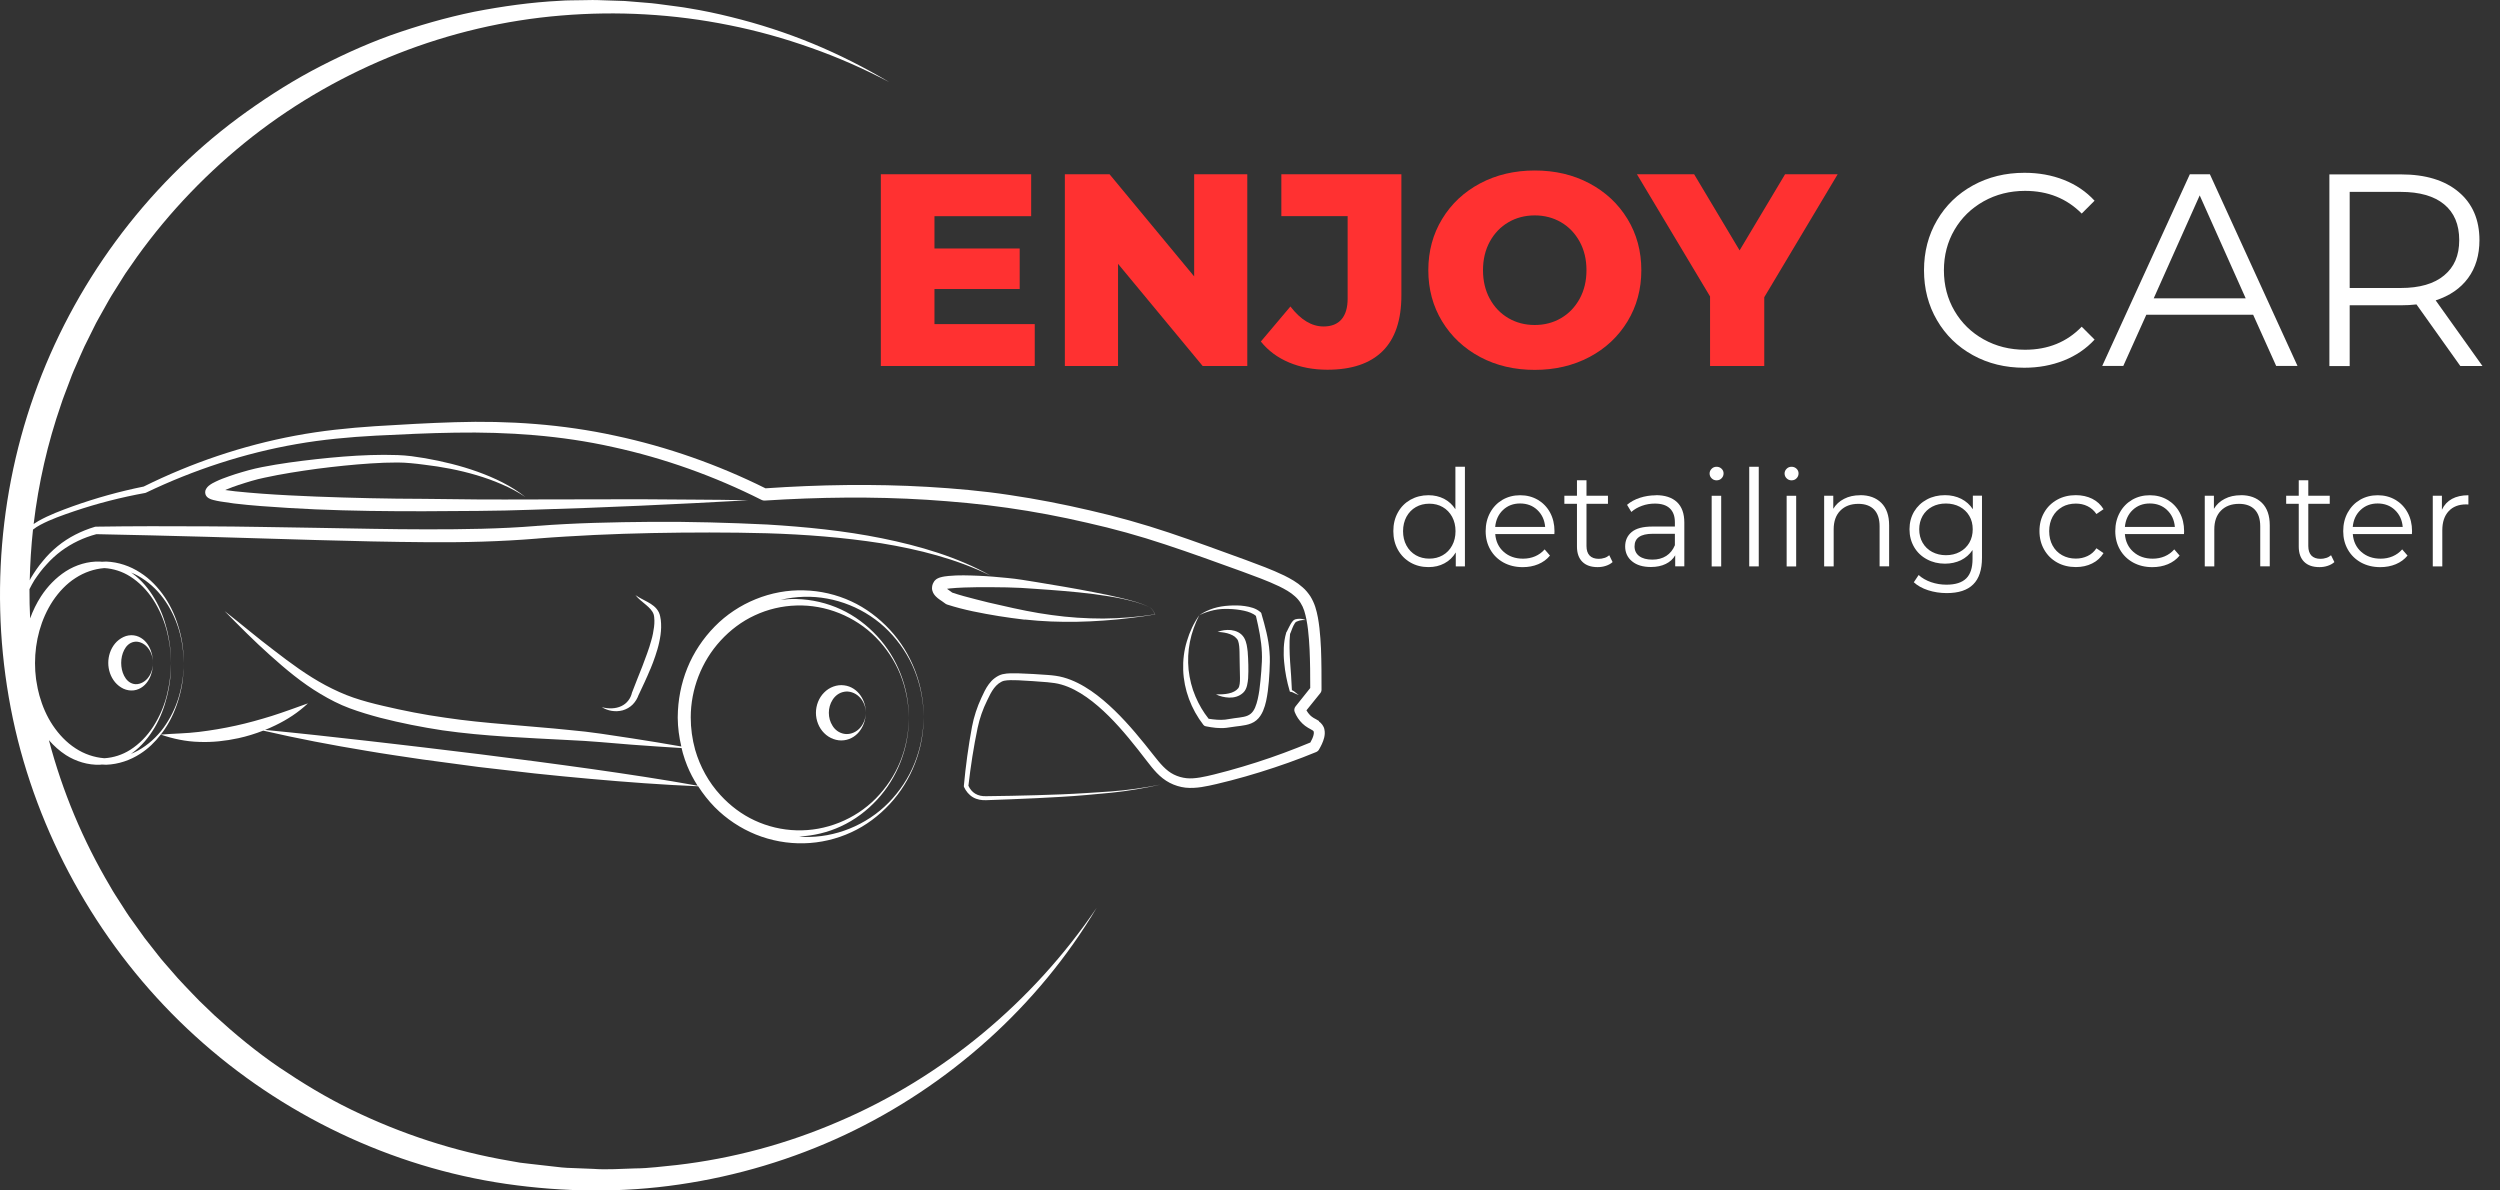 <svg width="126" height="60" viewBox="0 0 126 60" fill="none" xmlns="http://www.w3.org/2000/svg">
<rect x="0" y="0" width="126" height="60" fill="#333333" stroke="none"/>
<path d="M51.971 10.896V8.782H44.394V18.446H52.151V16.335H47.097V14.566H51.392V12.524H47.097V10.896H51.971Z" fill="#FF3131"/>
<path d="M56.349 13.297L60.614 18.446H62.863V8.782H60.186V13.931L55.921 8.782H53.669V18.446H56.349V13.297Z" fill="#FF3131"/>
<path d="M70.627 8.782H64.58V10.893H67.921V15.046C67.921 15.507 67.819 15.855 67.612 16.095C67.405 16.335 67.102 16.454 66.707 16.454C66.109 16.454 65.553 16.118 65.037 15.447L63.547 17.213C63.916 17.674 64.389 18.025 64.968 18.269C65.547 18.512 66.191 18.634 66.902 18.634C68.125 18.634 69.052 18.321 69.683 17.697C70.315 17.072 70.63 16.131 70.63 14.882V8.782H70.627Z" fill="#FF3131"/>
<path d="M80.106 17.995C80.921 17.564 81.559 16.965 82.026 16.199C82.49 15.436 82.723 14.575 82.723 13.618C82.723 12.661 82.49 11.799 82.026 11.037C81.562 10.274 80.921 9.675 80.106 9.241C79.29 8.807 78.373 8.593 77.353 8.593C76.334 8.593 75.413 8.81 74.601 9.241C73.786 9.675 73.148 10.27 72.684 11.037C72.22 11.799 71.987 12.661 71.987 13.618C71.987 14.575 72.22 15.436 72.684 16.199C73.148 16.962 73.789 17.561 74.601 17.995C75.417 18.429 76.334 18.642 77.353 18.642C78.373 18.642 79.293 18.425 80.106 17.995ZM75.088 15.062C74.858 14.644 74.743 14.16 74.743 13.618C74.743 13.075 74.858 12.595 75.088 12.174C75.318 11.757 75.63 11.431 76.025 11.201C76.419 10.971 76.863 10.856 77.35 10.856C77.837 10.856 78.281 10.971 78.675 11.201C79.07 11.431 79.382 11.757 79.612 12.174C79.843 12.592 79.958 13.075 79.958 13.618C79.958 14.16 79.843 14.64 79.612 15.062C79.382 15.479 79.07 15.805 78.675 16.035C78.281 16.265 77.837 16.38 77.35 16.38C76.863 16.38 76.419 16.265 76.025 16.035C75.63 15.805 75.315 15.479 75.088 15.062Z" fill="#FF3131"/>
<path d="M89.968 8.782L87.676 12.619L85.384 8.782H82.501L86.187 14.941V18.446H88.919V14.98L92.619 8.782H89.968Z" fill="#FF3131"/>
<path d="M105.566 17.114L104.918 16.466C104.172 17.239 103.221 17.627 102.061 17.627C101.298 17.627 100.601 17.453 99.976 17.104C99.351 16.755 98.861 16.275 98.506 15.667C98.151 15.059 97.973 14.378 97.973 13.625C97.973 12.872 98.151 12.188 98.506 11.583C98.861 10.974 99.351 10.498 99.976 10.146C100.601 9.797 101.298 9.62 102.061 9.62C103.212 9.62 104.162 10.001 104.918 10.764L105.566 10.116C105.142 9.656 104.629 9.307 104.02 9.067C103.412 8.827 102.751 8.709 102.034 8.709C101.077 8.709 100.213 8.919 99.44 9.343C98.667 9.768 98.062 10.353 97.625 11.103C97.187 11.852 96.97 12.691 96.97 13.621C96.97 14.552 97.187 15.391 97.625 16.14C98.062 16.89 98.664 17.476 99.433 17.9C100.203 18.324 101.064 18.534 102.021 18.534C102.738 18.534 103.402 18.413 104.017 18.169C104.629 17.926 105.145 17.574 105.569 17.114H105.566Z" fill="white"/>
<path d="M111.375 8.782H110.368L105.952 18.443H107.014L108.175 15.862H113.558L114.719 18.443H115.794L111.378 8.782H111.375ZM108.547 15.036L110.865 9.847L113.183 15.036H108.547Z" fill="white"/>
<path d="M125.119 18.451L122.758 15.139C123.465 14.909 124.011 14.534 124.392 14.015C124.774 13.495 124.964 12.857 124.964 12.104C124.964 11.075 124.616 10.263 123.915 9.674C123.215 9.085 122.248 8.79 121.018 8.79H117.401V18.451H118.424V15.386H121.018C121.285 15.386 121.541 15.373 121.791 15.343L124.001 18.448H125.119V18.451ZM120.992 14.515H118.424V9.671H120.992C121.949 9.671 122.679 9.881 123.185 10.299C123.692 10.716 123.945 11.318 123.945 12.101C123.945 12.883 123.692 13.459 123.185 13.88C122.679 14.304 121.949 14.515 120.992 14.515Z" fill="white"/>
<path d="M73.352 25.666C73.204 25.435 73.013 25.261 72.779 25.139C72.546 25.021 72.286 24.959 71.997 24.959C71.661 24.959 71.362 25.034 71.089 25.185C70.82 25.337 70.606 25.55 70.454 25.827C70.3 26.103 70.224 26.415 70.224 26.767C70.224 27.119 70.3 27.431 70.454 27.708C70.609 27.984 70.82 28.198 71.089 28.352C71.359 28.507 71.661 28.582 71.997 28.582C72.296 28.582 72.562 28.52 72.799 28.392C73.036 28.267 73.227 28.082 73.371 27.842V28.546H73.832V23.525H73.352V25.662V25.666ZM73.187 27.494C73.072 27.708 72.914 27.869 72.714 27.984C72.513 28.099 72.289 28.155 72.04 28.155C71.79 28.155 71.559 28.099 71.359 27.984C71.158 27.869 71 27.704 70.885 27.494C70.77 27.283 70.714 27.04 70.714 26.77C70.714 26.501 70.773 26.257 70.885 26.047C71 25.837 71.158 25.672 71.359 25.557C71.559 25.442 71.786 25.386 72.04 25.386C72.293 25.386 72.513 25.442 72.714 25.557C72.914 25.672 73.072 25.837 73.187 26.047C73.302 26.261 73.358 26.501 73.358 26.77C73.358 27.04 73.302 27.283 73.187 27.494Z" fill="white"/>
<path d="M77.504 25.19C77.241 25.036 76.945 24.96 76.617 24.96C76.288 24.96 75.992 25.036 75.725 25.19C75.462 25.345 75.255 25.559 75.104 25.835C74.953 26.111 74.877 26.42 74.877 26.769C74.877 27.117 74.956 27.427 75.114 27.703C75.272 27.979 75.492 28.193 75.775 28.351C76.058 28.505 76.38 28.584 76.745 28.584C77.028 28.584 77.291 28.535 77.527 28.436C77.764 28.337 77.961 28.193 78.119 28.002L77.85 27.689C77.715 27.844 77.554 27.959 77.37 28.038C77.185 28.117 76.981 28.157 76.761 28.157C76.37 28.157 76.044 28.041 75.788 27.814C75.531 27.588 75.39 27.288 75.36 26.917H78.34L78.346 26.769C78.346 26.417 78.27 26.105 78.123 25.832C77.975 25.559 77.767 25.345 77.508 25.19H77.504ZM75.357 26.558C75.39 26.206 75.522 25.92 75.752 25.703C75.985 25.483 76.271 25.375 76.613 25.375C76.955 25.375 77.251 25.483 77.481 25.703C77.715 25.924 77.846 26.206 77.876 26.558H75.35H75.357Z" fill="white"/>
<path d="M80.86 28.119C80.768 28.152 80.673 28.165 80.574 28.165C80.377 28.165 80.222 28.109 80.117 28.001C80.012 27.892 79.959 27.728 79.959 27.517V25.393H81.041V24.985H79.959V24.206H79.479V24.985H78.844V25.393H79.479V27.547C79.479 27.876 79.568 28.132 79.749 28.313C79.93 28.494 80.186 28.583 80.522 28.583C80.666 28.583 80.804 28.563 80.939 28.517C81.071 28.474 81.183 28.412 81.275 28.329L81.107 27.984C81.038 28.043 80.959 28.09 80.867 28.119H80.86Z" fill="white"/>
<path d="M83.453 24.963C83.174 24.963 82.907 25.006 82.654 25.088C82.401 25.17 82.184 25.288 82.003 25.443L82.22 25.802C82.368 25.67 82.546 25.568 82.756 25.492C82.963 25.417 83.18 25.381 83.407 25.381C83.736 25.381 83.986 25.459 84.157 25.621C84.328 25.782 84.414 26.015 84.414 26.321V26.538H83.282C82.806 26.538 82.457 26.63 82.237 26.814C82.016 26.998 81.908 27.242 81.908 27.544C81.908 27.847 82.026 28.107 82.26 28.294C82.493 28.485 82.809 28.577 83.207 28.577C83.496 28.577 83.746 28.524 83.953 28.422C84.164 28.32 84.322 28.176 84.43 27.988V28.544H84.89V26.337C84.89 25.881 84.765 25.538 84.519 25.305C84.269 25.072 83.914 24.956 83.45 24.956L83.453 24.963ZM84.414 27.479C84.318 27.712 84.174 27.893 83.98 28.018C83.785 28.143 83.552 28.205 83.282 28.205C83 28.205 82.776 28.146 82.618 28.028C82.46 27.909 82.381 27.745 82.381 27.538C82.381 27.114 82.687 26.903 83.296 26.903H84.414V27.485V27.479Z" fill="white"/>
<path d="M86.748 24.987H86.268V28.549H86.748V24.987Z" fill="white"/>
<path d="M86.516 23.525C86.417 23.525 86.332 23.558 86.266 23.627C86.197 23.696 86.164 23.775 86.164 23.863C86.164 23.959 86.197 24.038 86.266 24.107C86.335 24.176 86.417 24.209 86.516 24.209C86.615 24.209 86.7 24.176 86.766 24.107C86.835 24.038 86.868 23.956 86.868 23.857C86.868 23.768 86.835 23.689 86.766 23.623C86.697 23.558 86.615 23.525 86.516 23.525Z" fill="white"/>
<path d="M88.641 23.525H88.161V28.546H88.641V23.525Z" fill="white"/>
<path d="M90.527 24.987H90.047V28.549H90.527V24.987Z" fill="white"/>
<path d="M90.295 23.525C90.196 23.525 90.111 23.558 90.045 23.627C89.976 23.696 89.943 23.775 89.943 23.863C89.943 23.959 89.976 24.038 90.045 24.107C90.114 24.176 90.196 24.209 90.295 24.209C90.394 24.209 90.479 24.176 90.545 24.107C90.614 24.038 90.647 23.956 90.647 23.857C90.647 23.768 90.614 23.689 90.545 23.623C90.476 23.558 90.394 23.525 90.295 23.525Z" fill="white"/>
<path d="M93.752 24.96C93.446 24.96 93.176 25.019 92.943 25.141C92.709 25.259 92.528 25.427 92.397 25.644V24.986H91.937V28.547H92.417V26.68C92.417 26.278 92.528 25.963 92.752 25.736C92.976 25.509 93.278 25.394 93.663 25.394C94.005 25.394 94.271 25.492 94.456 25.683C94.64 25.877 94.732 26.16 94.732 26.528V28.544H95.212V26.479C95.212 25.982 95.08 25.604 94.817 25.344C94.554 25.085 94.199 24.956 93.752 24.956V24.96Z" fill="white"/>
<path d="M99.435 25.67C99.287 25.44 99.09 25.265 98.847 25.141C98.603 25.019 98.33 24.956 98.028 24.956C97.689 24.956 97.383 25.029 97.114 25.174C96.844 25.318 96.63 25.522 96.472 25.782C96.318 26.045 96.239 26.341 96.239 26.676C96.239 27.012 96.318 27.308 96.472 27.574C96.627 27.837 96.844 28.044 97.117 28.189C97.39 28.337 97.692 28.409 98.028 28.409C98.32 28.409 98.587 28.35 98.83 28.235C99.07 28.116 99.268 27.945 99.416 27.722V28.176C99.416 28.616 99.31 28.945 99.097 29.152C98.883 29.363 98.554 29.468 98.1 29.468C97.831 29.468 97.571 29.425 97.324 29.34C97.078 29.254 96.87 29.136 96.699 28.981L96.456 29.346C96.64 29.517 96.88 29.652 97.176 29.748C97.472 29.843 97.784 29.892 98.113 29.892C98.709 29.892 99.156 29.748 99.448 29.455C99.744 29.166 99.892 28.715 99.892 28.11V24.983H99.432V25.667L99.435 25.67ZM99.254 27.354C99.139 27.551 98.978 27.706 98.771 27.817C98.564 27.929 98.33 27.982 98.074 27.982C97.817 27.982 97.587 27.926 97.38 27.817C97.173 27.709 97.015 27.551 96.9 27.354C96.785 27.156 96.729 26.929 96.729 26.676C96.729 26.423 96.788 26.199 96.9 25.999C97.015 25.802 97.176 25.647 97.38 25.538C97.584 25.43 97.817 25.377 98.074 25.377C98.33 25.377 98.57 25.433 98.774 25.542C98.978 25.654 99.139 25.805 99.254 26.002C99.37 26.199 99.425 26.423 99.425 26.676C99.425 26.929 99.37 27.153 99.254 27.354Z" fill="white"/>
<path d="M103.93 25.552C104.134 25.436 104.367 25.381 104.624 25.381C104.838 25.381 105.032 25.423 105.212 25.512C105.393 25.601 105.541 25.733 105.66 25.907L106.018 25.663C105.877 25.433 105.689 25.259 105.446 25.137C105.206 25.019 104.93 24.956 104.624 24.956C104.272 24.956 103.956 25.032 103.68 25.187C103.404 25.341 103.183 25.555 103.026 25.831C102.868 26.107 102.789 26.416 102.789 26.765C102.789 27.114 102.868 27.426 103.026 27.702C103.183 27.978 103.401 28.195 103.68 28.35C103.96 28.505 104.272 28.58 104.624 28.58C104.926 28.58 105.199 28.521 105.443 28.399C105.686 28.281 105.877 28.103 106.018 27.877L105.66 27.633C105.541 27.811 105.393 27.939 105.212 28.024C105.032 28.11 104.834 28.153 104.624 28.153C104.367 28.153 104.137 28.097 103.93 27.982C103.726 27.867 103.565 27.706 103.45 27.495C103.335 27.285 103.279 27.041 103.279 26.768C103.279 26.495 103.338 26.255 103.45 26.045C103.565 25.834 103.726 25.67 103.93 25.555V25.552Z" fill="white"/>
<path d="M109.238 25.19C108.975 25.036 108.679 24.96 108.35 24.96C108.021 24.96 107.725 25.036 107.459 25.19C107.196 25.345 106.988 25.559 106.837 25.835C106.686 26.111 106.61 26.42 106.61 26.769C106.61 27.117 106.689 27.427 106.847 27.703C107.005 27.979 107.225 28.193 107.508 28.351C107.791 28.505 108.113 28.584 108.478 28.584C108.761 28.584 109.024 28.535 109.261 28.436C109.497 28.337 109.695 28.193 109.853 28.002L109.583 27.689C109.448 27.844 109.287 27.959 109.103 28.038C108.919 28.117 108.715 28.157 108.494 28.157C108.103 28.157 107.778 28.041 107.521 27.814C107.265 27.588 107.123 27.288 107.094 26.917H110.073L110.079 26.769C110.079 26.417 110.004 26.105 109.856 25.832C109.708 25.559 109.501 25.345 109.241 25.19H109.238ZM107.094 26.558C107.127 26.206 107.258 25.92 107.488 25.703C107.722 25.483 108.008 25.375 108.35 25.375C108.692 25.375 108.988 25.483 109.218 25.703C109.451 25.924 109.583 26.206 109.613 26.558H107.087H107.094Z" fill="white"/>
<path d="M112.936 24.96C112.63 24.96 112.36 25.019 112.127 25.141C111.893 25.259 111.712 25.427 111.581 25.644V24.986H111.12V28.547H111.601V26.68C111.601 26.278 111.712 25.963 111.936 25.736C112.16 25.509 112.462 25.394 112.847 25.394C113.189 25.394 113.455 25.492 113.639 25.683C113.824 25.877 113.916 26.16 113.916 26.528V28.544H114.396V26.479C114.396 25.982 114.264 25.604 114.001 25.344C113.738 25.085 113.383 24.956 112.936 24.956V24.96Z" fill="white"/>
<path d="M117.239 28.119C117.147 28.152 117.051 28.165 116.953 28.165C116.755 28.165 116.601 28.109 116.495 28.001C116.39 27.889 116.338 27.728 116.338 27.517V25.393H117.419V24.985H116.338V24.206H115.857V24.985H115.223V25.393H115.857V27.547C115.857 27.876 115.946 28.132 116.127 28.313C116.308 28.494 116.564 28.583 116.9 28.583C117.045 28.583 117.183 28.563 117.318 28.517C117.449 28.474 117.561 28.412 117.653 28.329L117.485 27.984C117.416 28.043 117.337 28.09 117.245 28.119H117.239Z" fill="white"/>
<path d="M120.725 25.19C120.462 25.036 120.166 24.96 119.837 24.96C119.508 24.96 119.212 25.036 118.946 25.19C118.683 25.345 118.476 25.559 118.324 25.835C118.173 26.111 118.098 26.42 118.098 26.769C118.098 27.117 118.176 27.427 118.334 27.703C118.492 27.979 118.712 28.193 118.995 28.351C119.278 28.505 119.6 28.584 119.965 28.584C120.248 28.584 120.511 28.535 120.748 28.436C120.985 28.337 121.182 28.193 121.34 28.002L121.07 27.689C120.935 27.844 120.774 27.959 120.59 28.038C120.406 28.117 120.202 28.157 119.982 28.157C119.59 28.157 119.265 28.041 119.008 27.814C118.752 27.588 118.611 27.288 118.581 26.917H121.56L121.567 26.769C121.567 26.417 121.491 26.105 121.343 25.832C121.195 25.559 120.988 25.345 120.728 25.19H120.725ZM118.578 26.558C118.611 26.206 118.742 25.92 118.972 25.703C119.206 25.483 119.492 25.375 119.834 25.375C120.176 25.375 120.472 25.483 120.702 25.703C120.935 25.924 121.067 26.206 121.097 26.558H118.571H118.578Z" fill="white"/>
<path d="M123.072 25.684V24.986H122.612V28.548H123.092V26.733C123.092 26.318 123.197 25.996 123.411 25.766C123.624 25.536 123.917 25.421 124.292 25.421L124.407 25.427V24.96C124.078 24.96 123.802 25.023 123.578 25.144C123.355 25.266 123.187 25.447 123.075 25.687L123.072 25.684Z" fill="white"/>
<path d="M6.746 32.022C6.572 31.999 6.384 32.028 6.22 32.107C6.055 32.186 5.911 32.298 5.796 32.436C5.569 32.712 5.457 33.064 5.457 33.41C5.457 33.755 5.569 34.107 5.799 34.383C5.914 34.521 6.059 34.633 6.223 34.712C6.388 34.787 6.575 34.817 6.746 34.794C7.101 34.748 7.361 34.505 7.502 34.248C7.65 33.988 7.709 33.699 7.709 33.413C7.709 33.699 7.614 33.988 7.43 34.199C7.249 34.409 6.976 34.521 6.746 34.472C6.519 34.426 6.355 34.258 6.256 34.061C6.154 33.863 6.108 33.636 6.108 33.41C6.108 33.183 6.157 32.956 6.259 32.758C6.358 32.561 6.519 32.397 6.749 32.351C6.976 32.301 7.249 32.413 7.43 32.624C7.614 32.834 7.709 33.123 7.709 33.41C7.709 33.123 7.647 32.834 7.502 32.571C7.361 32.315 7.101 32.071 6.746 32.022Z" fill="white"/>
<path d="M42.541 34.541C42.185 34.491 41.794 34.636 41.534 34.906C41.268 35.172 41.123 35.553 41.123 35.925C41.123 36.3 41.268 36.678 41.534 36.944C41.797 37.214 42.185 37.359 42.541 37.309C42.896 37.267 43.192 37.053 43.366 36.793C43.547 36.533 43.632 36.227 43.632 35.925C43.632 36.227 43.511 36.53 43.3 36.734C43.09 36.941 42.794 37.033 42.541 36.984C42.284 36.938 42.083 36.78 41.962 36.583C41.834 36.385 41.774 36.155 41.774 35.925C41.774 35.691 41.837 35.465 41.965 35.267C42.09 35.07 42.287 34.912 42.544 34.866C42.797 34.817 43.09 34.909 43.303 35.116C43.517 35.32 43.636 35.622 43.639 35.925C43.639 35.622 43.553 35.317 43.373 35.057C43.198 34.797 42.902 34.583 42.544 34.541H42.541Z" fill="white"/>
<path d="M32.775 33.733C32.867 33.512 32.953 33.289 33.028 33.062C33.104 32.835 33.176 32.602 33.226 32.361C33.278 32.125 33.315 31.878 33.321 31.628C33.324 31.503 33.318 31.378 33.305 31.25C33.282 31.125 33.272 31 33.206 30.862C33.078 30.602 32.851 30.458 32.644 30.343C32.437 30.224 32.219 30.132 32.026 29.994C32.177 30.181 32.371 30.329 32.548 30.477C32.726 30.625 32.89 30.786 32.946 30.971C32.972 31.053 32.976 31.168 32.982 31.276C32.982 31.385 32.979 31.497 32.963 31.605C32.933 31.826 32.894 32.046 32.828 32.266C32.713 32.707 32.538 33.138 32.377 33.575C32.206 34.009 32.029 34.446 31.861 34.887L31.855 34.9C31.789 35.199 31.598 35.459 31.309 35.591C31.023 35.725 30.667 35.732 30.329 35.64C30.48 35.732 30.648 35.798 30.828 35.827C31.009 35.857 31.2 35.85 31.384 35.801C31.568 35.748 31.746 35.65 31.887 35.508C32.026 35.367 32.131 35.19 32.193 35.005L32.187 35.025C32.387 34.601 32.591 34.173 32.772 33.733H32.775Z" fill="white"/>
<path d="M66.48 36.34C66.361 36.261 66.279 36.228 66.21 36.186C66.141 36.146 66.085 36.1 66.029 36.047C65.957 35.978 65.898 35.89 65.845 35.801L66.542 34.936C66.582 34.887 66.605 34.828 66.605 34.762C66.605 34.075 66.605 33.387 66.578 32.693C66.562 32.348 66.539 32 66.499 31.648C66.457 31.296 66.404 30.944 66.289 30.585C66.23 30.405 66.147 30.224 66.042 30.053C65.93 29.888 65.805 29.731 65.658 29.606C65.368 29.343 65.046 29.168 64.727 29.007C64.086 28.698 63.438 28.465 62.793 28.224C61.504 27.754 60.219 27.281 58.913 26.843C57.608 26.406 56.273 26.031 54.931 25.725C53.593 25.413 52.234 25.147 50.87 24.946C49.505 24.739 48.131 24.62 46.756 24.538C44.033 24.38 41.291 24.426 38.581 24.611C36.181 23.417 33.629 22.519 31.008 21.96C28.358 21.381 25.632 21.194 22.939 21.279C21.587 21.319 20.249 21.398 18.907 21.48C17.562 21.569 16.214 21.707 14.885 21.957C12.232 22.453 9.657 23.325 7.243 24.522C6.026 24.768 4.83 25.101 3.662 25.518C3.077 25.732 2.492 25.946 1.936 26.258C1.854 26.304 1.775 26.357 1.696 26.409C1.939 24.361 2.399 22.338 3.077 20.385C3.182 20.05 3.32 19.727 3.439 19.398L3.623 18.909C3.685 18.744 3.761 18.586 3.83 18.425C3.971 18.106 4.106 17.781 4.254 17.465L4.721 16.524C4.869 16.206 5.056 15.91 5.221 15.601C5.392 15.295 5.56 14.986 5.75 14.693C5.938 14.397 6.119 14.098 6.309 13.802L6.911 12.937C8.549 10.658 10.515 8.616 12.728 6.88C17.161 3.417 22.623 1.247 28.276 0.783C31.1 0.546 33.964 0.704 36.76 1.27C38.157 1.549 39.535 1.934 40.883 2.414C42.231 2.888 43.547 3.47 44.816 4.137C43.583 3.404 42.297 2.75 40.965 2.2C39.633 1.651 38.256 1.204 36.852 0.859C36.151 0.684 35.441 0.533 34.727 0.418C34.372 0.352 34.01 0.316 33.652 0.264C33.294 0.218 32.935 0.162 32.573 0.139L31.488 0.05L30.4 0.014C30.219 0.01 30.038 -0.003 29.857 0.001L29.311 0.01C28.95 0.02 28.585 0.01 28.223 0.04C26.77 0.112 25.326 0.316 23.899 0.592C22.472 0.885 21.067 1.293 19.693 1.776C18.318 2.273 16.993 2.888 15.701 3.575C14.415 4.269 13.188 5.071 12.008 5.939C7.302 9.432 3.682 14.367 1.719 19.912C-0.248 25.456 -0.534 31.579 0.897 37.294C2.34 43.002 5.487 48.264 9.841 52.22C14.185 56.179 19.713 58.826 25.51 59.668C28.404 60.085 31.357 60.125 34.244 59.697C37.131 59.276 39.949 58.431 42.58 57.198C47.838 54.725 52.333 50.697 55.27 45.755C52.05 50.513 47.489 54.295 42.274 56.524C39.673 57.649 36.914 58.392 34.112 58.717C33.409 58.783 32.712 58.885 32.005 58.888C31.301 58.905 30.597 58.964 29.893 58.911L28.838 58.869C28.663 58.859 28.486 58.862 28.312 58.839L27.786 58.78L26.737 58.661L26.214 58.599L25.694 58.507C22.919 58.037 20.226 57.152 17.703 55.926C16.441 55.314 15.241 54.584 14.08 53.801C12.922 53.012 11.84 52.118 10.805 51.171L10.048 50.444C9.802 50.197 9.565 49.938 9.321 49.688C9.075 49.438 8.848 49.175 8.618 48.908C8.391 48.642 8.151 48.385 7.94 48.106L7.293 47.281L6.681 46.425C6.47 46.146 6.286 45.847 6.099 45.554C5.911 45.258 5.714 44.969 5.546 44.663C4.185 42.368 3.143 39.882 2.465 37.304C2.715 37.59 3.001 37.849 3.323 38.057C3.83 38.379 4.435 38.563 5.033 38.543C5.066 38.543 5.102 38.537 5.135 38.533C5.208 38.533 5.283 38.543 5.356 38.543C5.971 38.52 6.566 38.316 7.066 37.991C7.47 37.734 7.812 37.399 8.101 37.024C8.72 37.235 9.371 37.376 10.038 37.392C10.703 37.419 11.367 37.346 12.015 37.205C12.442 37.113 12.86 36.981 13.268 36.824C14.997 37.225 16.737 37.554 18.486 37.843C19.42 38.004 20.36 38.136 21.298 38.277L24.119 38.655L26.944 38.981C27.887 39.076 28.831 39.178 29.775 39.257C31.574 39.418 33.379 39.553 35.188 39.629C35.431 40.007 35.707 40.358 36.02 40.678C36.608 41.273 37.319 41.746 38.091 42.059C38.864 42.371 39.696 42.522 40.518 42.502C41.34 42.483 42.156 42.292 42.899 41.95C43.642 41.611 44.3 41.112 44.849 40.52C45.947 39.333 46.562 37.731 46.552 36.126C46.546 36.929 46.391 37.728 46.092 38.471C45.793 39.214 45.339 39.888 44.783 40.457C43.665 41.595 42.08 42.23 40.518 42.18C40.436 42.18 40.357 42.167 40.278 42.16C41.008 42.124 41.725 41.953 42.379 41.648C43.076 41.329 43.695 40.858 44.208 40.303C45.237 39.188 45.812 37.685 45.806 36.182C45.799 36.935 45.654 37.685 45.372 38.379C45.089 39.076 44.665 39.707 44.142 40.24C43.093 41.306 41.606 41.894 40.143 41.848C39.413 41.828 38.693 41.657 38.039 41.352C37.381 41.049 36.799 40.605 36.316 40.079C35.714 39.428 35.28 38.635 35.036 37.79C34.888 37.258 34.813 36.708 34.813 36.156C34.813 34.739 35.355 33.335 36.319 32.286C36.802 31.759 37.384 31.316 38.042 31.013C38.696 30.707 39.416 30.536 40.147 30.517C41.606 30.47 43.093 31.059 44.142 32.124C44.665 32.657 45.089 33.289 45.372 33.986C45.651 34.683 45.799 35.433 45.806 36.182C45.812 34.676 45.24 33.177 44.211 32.062C43.698 31.506 43.08 31.036 42.383 30.714C41.689 30.392 40.922 30.211 40.147 30.191C39.877 30.181 39.611 30.201 39.344 30.234C39.729 30.142 40.123 30.089 40.521 30.079C42.083 30.033 43.665 30.664 44.783 31.802C45.339 32.371 45.793 33.045 46.092 33.788C46.391 34.532 46.546 35.331 46.552 36.133C46.559 34.528 45.947 32.927 44.849 31.74C44.3 31.148 43.642 30.648 42.899 30.306C42.159 29.964 41.343 29.773 40.518 29.754C38.867 29.704 37.194 30.378 36.02 31.579C35.434 32.177 34.958 32.887 34.642 33.67C34.326 34.449 34.165 35.291 34.158 36.133C34.158 36.143 34.158 36.149 34.158 36.159C34.158 36.169 34.158 36.179 34.158 36.186C34.162 36.669 34.227 37.152 34.339 37.623C33.517 37.478 32.692 37.343 31.866 37.215C30.817 37.057 29.768 36.883 28.71 36.794C27.654 36.682 26.595 36.61 25.543 36.511C24.491 36.422 23.442 36.324 22.406 36.166C21.367 36.021 20.337 35.817 19.315 35.577C18.805 35.459 18.299 35.327 17.812 35.16C17.329 34.995 16.862 34.778 16.401 34.535C15.487 34.045 14.642 33.423 13.807 32.776C12.958 32.138 12.159 31.45 11.321 30.799C12.064 31.556 12.814 32.312 13.606 33.019C14.395 33.726 15.221 34.423 16.155 34.975C16.618 35.252 17.105 35.505 17.621 35.696C18.131 35.886 18.651 36.038 19.167 36.176C20.203 36.442 21.252 36.649 22.31 36.81C24.435 37.113 26.556 37.185 28.667 37.3C29.726 37.343 30.778 37.448 31.83 37.531C32.669 37.593 33.511 37.652 34.352 37.702C34.375 37.79 34.392 37.876 34.418 37.965C34.481 38.178 34.55 38.392 34.635 38.596C34.777 38.944 34.954 39.28 35.158 39.599C33.386 39.28 31.607 39.014 29.828 38.76C28.89 38.622 27.95 38.507 27.013 38.376L24.195 38.014L21.373 37.672C20.433 37.567 19.492 37.445 18.552 37.343C16.822 37.146 15.092 36.955 13.36 36.787C13.537 36.715 13.715 36.639 13.886 36.554C14.481 36.268 15.04 35.903 15.52 35.449C14.899 35.669 14.303 35.893 13.698 36.084C13.093 36.271 12.488 36.442 11.877 36.574C11.265 36.709 10.643 36.814 10.019 36.889C9.397 36.968 8.759 36.968 8.101 37.024C8.174 36.932 8.246 36.837 8.309 36.741C8.637 36.255 8.871 35.709 9.029 35.147C9.19 34.584 9.266 34.002 9.266 33.417C9.259 33.999 9.173 34.581 9.006 35.14C8.838 35.696 8.575 36.222 8.236 36.689C7.894 37.152 7.46 37.547 6.964 37.823C6.845 37.889 6.72 37.948 6.595 37.998C6.618 37.981 6.645 37.965 6.668 37.948C7.138 37.606 7.506 37.156 7.796 36.666C8.085 36.176 8.286 35.64 8.42 35.094C8.559 34.545 8.621 33.982 8.621 33.42C8.611 33.982 8.539 34.545 8.397 35.091C8.253 35.633 8.023 36.153 7.72 36.623C7.417 37.09 7.023 37.501 6.559 37.794C6.165 38.044 5.714 38.188 5.26 38.215C4.741 38.175 4.241 38.001 3.81 37.718C3.35 37.422 2.968 37.014 2.663 36.56C2.357 36.103 2.136 35.59 1.988 35.061C1.923 34.834 1.877 34.601 1.84 34.364C1.834 34.318 1.827 34.272 1.817 34.226C1.781 33.959 1.765 33.693 1.765 33.423C1.765 32.319 2.057 31.207 2.663 30.286C2.968 29.832 3.35 29.421 3.81 29.129C4.241 28.849 4.741 28.672 5.26 28.632C5.714 28.659 6.165 28.803 6.559 29.053C7.023 29.346 7.414 29.754 7.72 30.224C8.023 30.694 8.249 31.214 8.397 31.756C8.542 32.299 8.614 32.861 8.621 33.427C8.621 32.864 8.555 32.299 8.42 31.753C8.286 31.207 8.088 30.671 7.796 30.181C7.51 29.691 7.138 29.237 6.668 28.899C6.648 28.885 6.628 28.872 6.605 28.856C6.727 28.905 6.845 28.961 6.96 29.024C7.457 29.3 7.891 29.694 8.233 30.158C8.575 30.625 8.835 31.151 9.006 31.707C9.173 32.263 9.256 32.845 9.266 33.43C9.266 32.848 9.19 32.263 9.029 31.7C8.871 31.138 8.637 30.592 8.309 30.105C7.983 29.619 7.569 29.178 7.062 28.856C6.559 28.53 5.967 28.326 5.352 28.303C5.28 28.303 5.204 28.31 5.132 28.313C5.099 28.313 5.063 28.307 5.03 28.303C4.432 28.284 3.827 28.468 3.32 28.79C2.814 29.116 2.39 29.56 2.067 30.056C1.84 30.405 1.66 30.779 1.518 31.168C1.495 30.678 1.482 30.188 1.485 29.694C1.561 29.54 1.643 29.392 1.732 29.244C1.919 28.964 2.117 28.691 2.35 28.445C2.574 28.192 2.82 27.968 3.09 27.767C3.619 27.376 4.224 27.09 4.859 26.922C6.701 26.962 8.545 27.001 10.387 27.054L15.944 27.218C17.796 27.271 19.65 27.314 21.508 27.327C23.366 27.343 25.227 27.297 27.092 27.143H27.065L27.809 27.087L28.529 27.041L29.972 26.962C30.936 26.916 31.899 26.886 32.863 26.866C34.79 26.83 36.723 26.824 38.65 26.876C40.577 26.935 42.501 27.083 44.405 27.379C46.302 27.689 48.19 28.165 49.933 29.014C48.239 28.063 46.348 27.517 44.451 27.13C42.547 26.745 40.607 26.554 38.67 26.436C36.733 26.343 34.796 26.288 32.856 26.301C31.886 26.307 30.916 26.324 29.949 26.353C29.466 26.37 28.979 26.386 28.496 26.413L27.769 26.455L27.404 26.482L27.223 26.495L27.131 26.501H27.088L27.065 26.508H27.036C25.204 26.659 23.359 26.679 21.511 26.679C19.663 26.679 17.812 26.633 15.957 26.603C14.106 26.577 12.251 26.534 10.397 26.528C8.542 26.518 6.687 26.515 4.833 26.544H4.826C4.826 26.544 4.797 26.544 4.784 26.551C4.103 26.755 3.455 27.077 2.906 27.527C2.633 27.751 2.376 28.004 2.159 28.277C1.929 28.544 1.735 28.836 1.554 29.135C1.535 29.172 1.518 29.211 1.498 29.25C1.518 28.395 1.571 27.544 1.663 26.692C1.778 26.6 1.903 26.521 2.034 26.452C2.57 26.166 3.159 25.965 3.741 25.765C4.912 25.37 6.109 25.064 7.322 24.844C7.335 24.844 7.348 24.837 7.358 24.831C9.765 23.677 12.327 22.838 14.951 22.381C16.263 22.151 17.592 22.029 18.93 21.957C20.268 21.891 21.61 21.825 22.945 21.806C25.615 21.763 28.285 21.947 30.883 22.529C33.484 23.095 36.01 23.999 38.384 25.196H38.387C38.43 25.219 38.483 25.232 38.535 25.229C41.271 25.055 43.994 25.018 46.717 25.189C48.075 25.278 49.433 25.4 50.778 25.594C52.126 25.785 53.458 26.038 54.789 26.347C56.121 26.646 57.427 27.008 58.722 27.439C60.015 27.866 61.304 28.333 62.59 28.8C63.231 29.037 63.875 29.267 64.467 29.55C64.76 29.694 65.046 29.852 65.263 30.053C65.487 30.25 65.638 30.49 65.733 30.779C65.917 31.375 65.967 32.062 66.003 32.733C66.032 33.377 66.036 34.025 66.036 34.676L65.293 35.607C65.233 35.682 65.214 35.791 65.253 35.886C65.339 36.1 65.47 36.301 65.641 36.465C65.727 36.547 65.825 36.623 65.924 36.679C66.019 36.738 66.118 36.781 66.161 36.814C66.203 36.843 66.203 36.85 66.213 36.883C66.223 36.916 66.22 36.975 66.203 37.044C66.177 37.159 66.115 37.291 66.042 37.422C65.154 37.79 64.257 38.126 63.343 38.418C62.869 38.57 62.395 38.711 61.915 38.843C61.439 38.968 60.952 39.106 60.482 39.185C60.245 39.224 60.015 39.244 59.798 39.221C59.581 39.198 59.36 39.135 59.163 39.037C58.765 38.843 58.463 38.471 58.157 38.083C57.539 37.297 56.901 36.508 56.171 35.801C55.806 35.449 55.418 35.114 54.993 34.821C54.569 34.532 54.106 34.282 53.593 34.14C53.336 34.068 53.07 34.038 52.82 34.019C52.567 33.999 52.317 33.982 52.067 33.969C51.817 33.956 51.567 33.943 51.314 33.936C51.057 33.936 50.811 33.917 50.521 33.982C50.367 34.022 50.242 34.097 50.13 34.18C50.015 34.265 49.919 34.37 49.837 34.482C49.673 34.703 49.568 34.943 49.462 35.169C49.249 35.627 49.084 36.126 48.989 36.626C48.805 37.616 48.67 38.612 48.578 39.609C48.578 39.629 48.578 39.648 48.588 39.668C48.683 39.875 48.838 40.066 49.041 40.184C49.245 40.303 49.485 40.339 49.706 40.329L50.968 40.283C51.81 40.25 52.649 40.211 53.491 40.161C54.333 40.115 55.171 40.033 56.006 39.954C56.845 39.869 57.677 39.724 58.495 39.543C57.67 39.704 56.838 39.826 56 39.888C55.161 39.944 54.323 40.003 53.484 40.036C52.645 40.069 51.804 40.092 50.962 40.109L49.702 40.128C49.502 40.135 49.311 40.099 49.15 40C48.999 39.911 48.884 39.767 48.808 39.602C48.92 38.622 49.071 37.646 49.272 36.685C49.374 36.205 49.532 35.748 49.752 35.304C49.857 35.081 49.965 34.86 50.1 34.683C50.169 34.594 50.245 34.515 50.331 34.449C50.419 34.387 50.515 34.331 50.603 34.311C50.804 34.269 51.06 34.278 51.304 34.285C51.55 34.295 51.797 34.311 52.047 34.328C52.297 34.344 52.544 34.361 52.79 34.384C53.037 34.407 53.27 34.436 53.494 34.502C53.948 34.63 54.375 34.867 54.77 35.143C55.168 35.423 55.536 35.748 55.885 36.093C56.582 36.787 57.197 37.567 57.805 38.359C57.959 38.56 58.117 38.76 58.301 38.954C58.486 39.145 58.703 39.326 58.953 39.454C59.203 39.583 59.469 39.665 59.748 39.698C60.028 39.727 60.301 39.707 60.557 39.668C61.077 39.586 61.557 39.454 62.047 39.333C62.534 39.204 63.02 39.069 63.5 38.918C64.464 38.619 65.414 38.284 66.345 37.899C66.397 37.876 66.444 37.836 66.473 37.784C66.578 37.603 66.68 37.412 66.739 37.175C66.766 37.057 66.785 36.919 66.749 36.758C66.72 36.6 66.595 36.439 66.473 36.36L66.48 36.34Z" fill="white"/>
<path d="M51.652 31.225C52.092 31.271 52.533 31.307 52.974 31.323C53.855 31.36 54.736 31.34 55.611 31.277C56.048 31.251 56.486 31.205 56.92 31.152C57.354 31.1 57.788 31.044 58.219 30.968C58.219 30.968 58.219 30.965 58.219 30.962C58.179 30.896 58.15 30.824 58.103 30.758C58.061 30.692 58.002 30.636 57.932 30.6C58.002 30.639 58.057 30.695 58.1 30.761C58.143 30.824 58.172 30.896 58.209 30.962C57.347 31.1 56.476 31.166 55.604 31.175C54.733 31.175 53.861 31.119 53 30.998C52.138 30.883 51.293 30.705 50.445 30.508C50.021 30.416 49.596 30.317 49.179 30.205C48.778 30.103 48.377 29.998 47.992 29.867C47.9 29.794 47.808 29.735 47.739 29.683C47.735 29.683 47.732 29.679 47.729 29.676C47.775 29.669 47.827 29.66 47.877 29.656C48.331 29.613 48.817 29.6 49.297 29.594C49.777 29.594 50.264 29.594 50.744 29.604C50.984 29.61 51.227 29.617 51.464 29.63L52.191 29.679C53.161 29.745 54.131 29.817 55.098 29.939C55.578 30.005 56.061 30.074 56.538 30.172C57.012 30.278 57.489 30.39 57.929 30.603C57.492 30.383 57.015 30.265 56.545 30.149C56.071 30.034 55.594 29.933 55.114 29.844C54.157 29.656 53.194 29.495 52.23 29.337C51.754 29.262 51.264 29.173 50.774 29.13C50.284 29.081 49.797 29.038 49.304 29.018C48.811 28.999 48.324 28.979 47.808 29.028C47.676 29.041 47.548 29.055 47.387 29.101C47.341 29.117 47.301 29.127 47.232 29.166C47.209 29.176 47.153 29.216 47.114 29.262C47.087 29.288 47.084 29.298 47.078 29.311L47.055 29.347C46.995 29.439 46.946 29.604 46.989 29.762C47.028 29.913 47.111 30.002 47.17 30.064C47.232 30.127 47.295 30.176 47.347 30.212C47.459 30.291 47.554 30.35 47.633 30.413L47.64 30.419C47.666 30.439 47.699 30.455 47.732 30.468C48.597 30.748 49.462 30.906 50.33 31.05C50.764 31.119 51.198 31.179 51.639 31.231L51.652 31.225Z" fill="white"/>
<path d="M60.774 36.607H60.783C61.099 36.67 61.451 36.722 61.803 36.683C61.987 36.663 62.128 36.63 62.289 36.614C62.447 36.594 62.612 36.578 62.786 36.541C62.96 36.505 63.158 36.44 63.319 36.305C63.48 36.173 63.582 35.999 63.657 35.831C63.799 35.496 63.852 35.164 63.898 34.835C63.94 34.506 63.967 34.177 63.983 33.852C63.999 33.529 64.013 33.191 63.983 32.858C63.937 32.191 63.756 31.547 63.575 30.928V30.915C63.565 30.895 63.556 30.876 63.536 30.859C63.292 30.645 63.01 30.59 62.743 30.547C62.474 30.507 62.207 30.507 61.941 30.524C61.678 30.54 61.408 30.58 61.155 30.662C60.902 30.741 60.662 30.859 60.445 31.004C60.678 30.889 60.928 30.807 61.178 30.751C61.431 30.695 61.684 30.682 61.941 30.692C62.197 30.698 62.454 30.728 62.697 30.78C62.924 30.83 63.154 30.912 63.299 31.043C63.444 31.658 63.572 32.267 63.598 32.882C63.615 33.194 63.592 33.503 63.569 33.829C63.542 34.148 63.516 34.467 63.473 34.779C63.427 35.088 63.368 35.4 63.256 35.663C63.138 35.93 62.977 36.068 62.687 36.127C62.546 36.157 62.388 36.176 62.224 36.196L61.75 36.269C61.48 36.298 61.204 36.269 60.915 36.226C60.645 35.887 60.422 35.506 60.251 35.101C60.066 34.674 59.958 34.22 59.905 33.756C59.859 33.293 59.879 32.819 59.971 32.352C60.063 31.885 60.228 31.435 60.445 31.004C60.165 31.398 59.958 31.846 59.82 32.313C59.675 32.783 59.616 33.276 59.633 33.773C59.669 34.766 60.037 35.742 60.652 36.535C60.678 36.571 60.721 36.597 60.767 36.604L60.774 36.607Z" fill="white"/>
<path d="M61.929 34.949C61.728 34.995 61.508 35.001 61.285 34.998C61.489 35.097 61.712 35.149 61.949 35.159C62.182 35.166 62.449 35.107 62.653 34.916C62.768 34.811 62.824 34.666 62.853 34.541C62.883 34.416 62.896 34.298 62.906 34.183C62.922 33.952 62.919 33.732 62.916 33.512C62.909 33.291 62.903 33.071 62.883 32.844C62.853 32.621 62.84 32.381 62.699 32.137C62.538 31.878 62.281 31.789 62.044 31.756C61.804 31.733 61.574 31.766 61.367 31.848C61.59 31.861 61.807 31.887 61.998 31.963C62.093 31.999 62.179 32.045 62.248 32.104C62.281 32.134 62.314 32.167 62.343 32.2C62.367 32.229 62.386 32.262 62.399 32.298C62.455 32.45 62.468 32.663 62.472 32.874L62.482 33.525L62.495 34.173C62.498 34.38 62.482 34.587 62.409 34.686C62.307 34.814 62.13 34.909 61.929 34.949Z" fill="white"/>
<path d="M64.841 31.855C64.841 31.855 64.838 31.855 64.835 31.855L64.822 31.901C64.749 32.144 64.716 32.394 64.703 32.644C64.693 32.894 64.697 33.14 64.723 33.384C64.766 33.874 64.861 34.354 64.999 34.824V34.837C65.009 34.857 65.025 34.87 65.049 34.87C65.17 34.87 65.308 35.008 65.466 35.015C65.391 34.992 65.338 34.936 65.279 34.89C65.233 34.85 65.177 34.808 65.111 34.781C65.094 34.301 65.055 33.831 65.022 33.361C65.009 33.121 64.993 32.884 64.993 32.647C64.989 32.414 64.993 32.18 65.019 31.95C65.032 31.927 65.035 31.911 65.045 31.891L65.075 31.815L65.131 31.667C65.17 31.572 65.213 31.477 65.266 31.401C65.279 31.381 65.292 31.368 65.305 31.355C65.312 31.348 65.335 31.335 65.358 31.325C65.404 31.305 65.45 31.289 65.499 31.276C65.598 31.25 65.703 31.243 65.808 31.253C65.71 31.21 65.601 31.184 65.486 31.187C65.43 31.187 65.374 31.194 65.315 31.207C65.289 31.213 65.259 31.22 65.223 31.243C65.193 31.263 65.17 31.286 65.15 31.309C65.072 31.401 65.022 31.5 64.973 31.595L64.9 31.74L64.868 31.809C64.858 31.825 64.838 31.861 64.841 31.855Z" fill="white"/>
<path d="M12.044 24.438C12.468 24.297 12.896 24.165 13.323 24.077C14.198 23.886 15.092 23.748 15.987 23.626C16.881 23.511 17.782 23.416 18.683 23.357C19.134 23.327 19.584 23.31 20.031 23.31C20.255 23.31 20.475 23.324 20.695 23.343C20.919 23.366 21.143 23.386 21.366 23.419C22.261 23.524 23.152 23.692 24.017 23.948C24.451 24.077 24.875 24.228 25.289 24.409C25.704 24.586 26.108 24.797 26.483 25.053C25.773 24.484 24.931 24.087 24.073 23.777C23.211 23.468 22.317 23.251 21.416 23.093C21.189 23.054 20.962 23.024 20.735 22.991C20.505 22.962 20.271 22.945 20.041 22.936C19.581 22.919 19.12 22.922 18.663 22.936C17.749 22.965 16.838 23.044 15.931 23.143C15.023 23.245 14.119 23.363 13.211 23.541C12.751 23.629 12.307 23.758 11.863 23.896C11.643 23.968 11.422 24.044 11.202 24.129C11.094 24.172 10.982 24.218 10.87 24.274C10.755 24.33 10.65 24.379 10.511 24.491C10.475 24.524 10.439 24.557 10.393 24.632C10.383 24.652 10.37 24.675 10.36 24.701C10.357 24.715 10.35 24.731 10.347 24.747C10.347 24.77 10.341 24.764 10.341 24.833C10.341 24.882 10.37 24.955 10.38 24.971C10.396 24.997 10.413 25.024 10.432 25.043C10.456 25.066 10.482 25.086 10.502 25.099C10.627 25.172 10.676 25.175 10.745 25.198C10.873 25.231 10.988 25.254 11.107 25.274C11.34 25.313 11.567 25.346 11.797 25.375C12.254 25.431 12.711 25.471 13.165 25.507C14.076 25.579 14.987 25.629 15.898 25.672C17.72 25.75 19.541 25.77 21.36 25.767C23.172 25.754 24.997 25.76 26.815 25.691C30.449 25.586 34.079 25.415 37.709 25.214C36.802 25.195 35.891 25.185 34.983 25.181L32.257 25.162L26.805 25.172C25.898 25.172 24.99 25.181 24.082 25.172L21.357 25.142C19.545 25.139 17.729 25.096 15.921 25.027C15.017 24.991 14.112 24.948 13.211 24.882C12.761 24.849 12.31 24.81 11.866 24.764C11.692 24.744 11.521 24.721 11.353 24.698C11.376 24.688 11.396 24.678 11.416 24.669C11.616 24.586 11.827 24.507 12.037 24.438H12.044Z" fill="white"/>
</svg>

